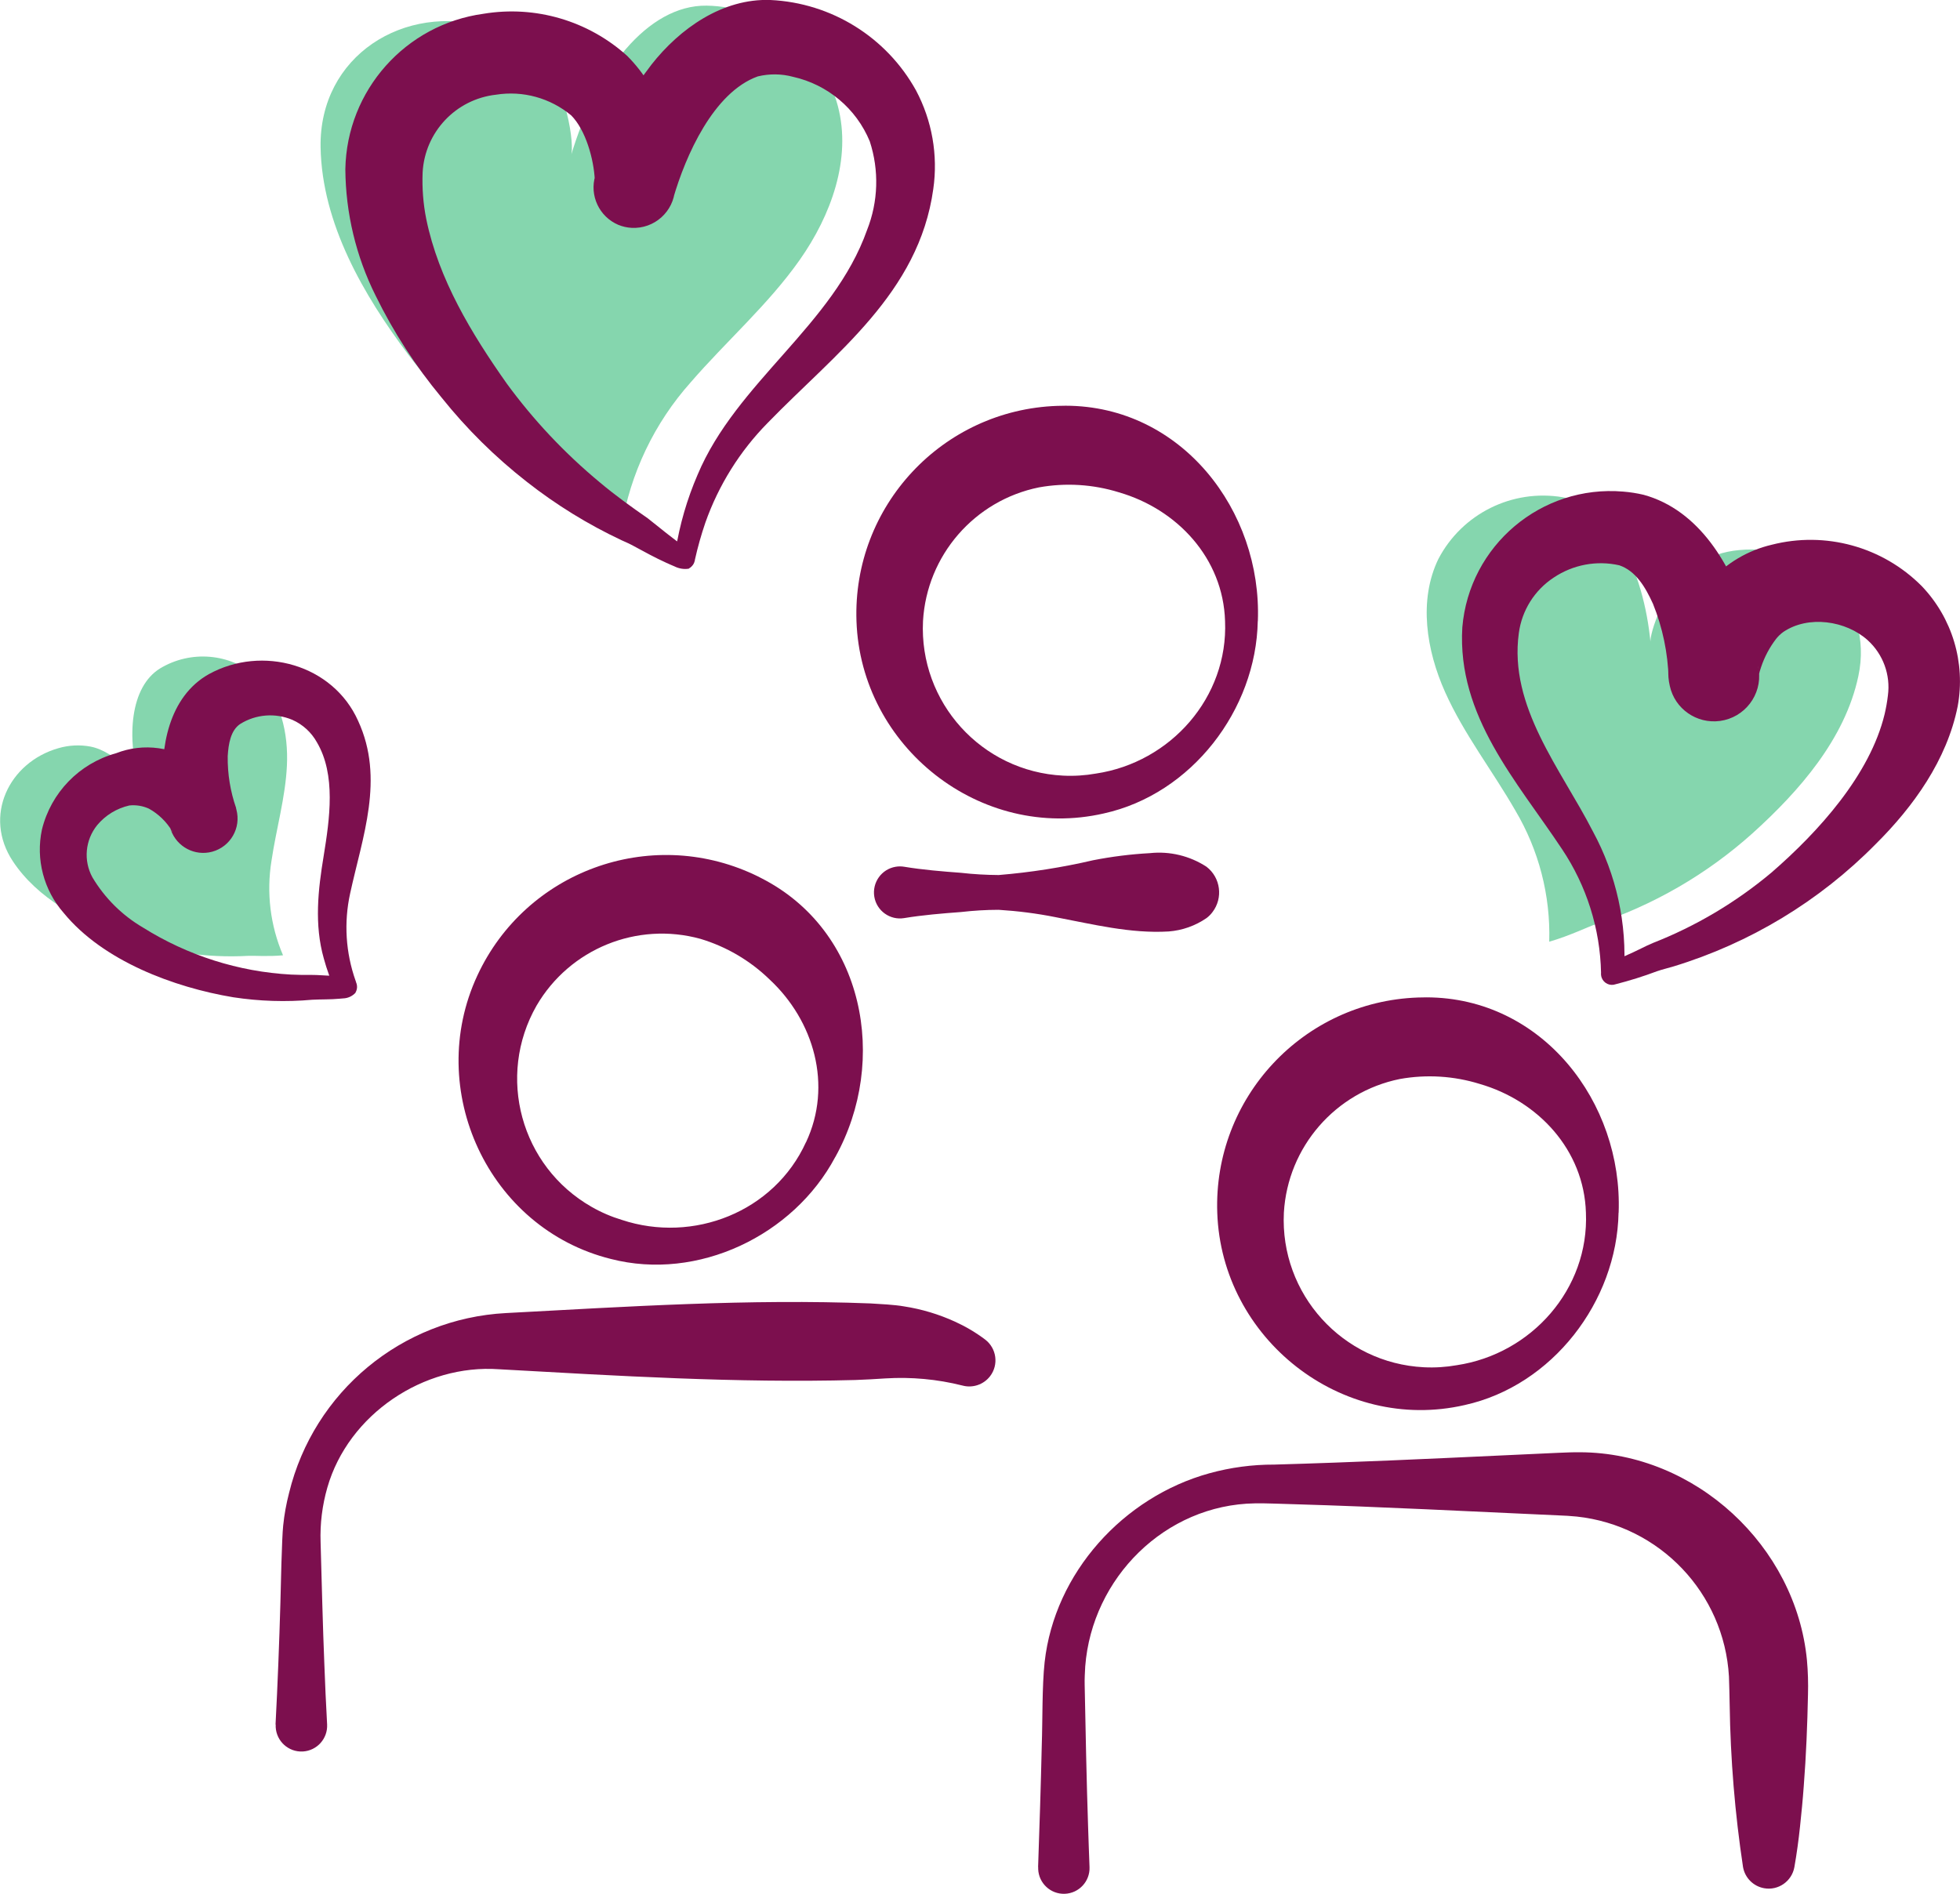 <?xml version="1.0" encoding="utf-8"?>
<svg xmlns="http://www.w3.org/2000/svg" id="Layer_1" data-name="Layer 1" viewBox="0 0 246.26 237.96">
  <defs>
    <style>
      .cls-1 {
        fill: #7c0f4e;
      }

      .cls-2 {
        fill: #85d6ae;
      }
    </style>
  </defs>
  <g id="b2p-strategy">
    <path id="Path_15275" data-name="Path 15275" class="cls-2" d="M78.06,66.31c-2.83-1.47-5.34-3.34-6.15-3.79-2.71-1.51-5.32-3.22-7.79-5.1-4.85-3.68-9.17-8.01-12.83-12.87-5.61-7.47-10.84-16.45-11.01-26.04-.2-11.49,10.54-18.22,21.11-15.09,2.22.65,4.26,1.8,5.95,3.38,3.97,3.76,4.87,11.65,4.4,12.76,3.1-10.49,9.6-18.95,17.04-18.85s14.6,5.42,16.49,12.61c1.75,6.64-.85,13.74-4.8,19.35s-9.19,10.17-13.68,15.36c-4.58,5.13-7.6,11.46-8.71,18.24v.05s-.02,0-.02,0Z"/>
    <path id="Path_15276" data-name="Path 15276" class="cls-2" d="M35.54,120.04c-1.88.17-3.72.03-4.26.06-5.43.31-10.86-.51-15.95-2.41-5.16-1.95-10.61-4.76-13.72-9.48-3.74-5.65-.52-12.41,5.73-14.2,1.31-.38,2.69-.45,4.03-.2,3.17.61,6.11,4.26,6.23,4.96-1.78-6.2-1.22-12.47,2.51-14.78,3.86-2.33,8.79-1.91,12.2,1.05,2.97,2.75,3.93,7.11,3.74,11.15s-1.35,7.97-1.94,11.98c-.65,4-.15,8.11,1.44,11.84v.03Z"/>
    <path id="Path_15277" data-name="Path 15277" class="cls-2" d="M194.65,118.29c.17-5.78-1.31-11.48-4.26-16.45-2.87-5-6.46-9.6-8.82-14.87s-3.36-11.54-.85-16.73c2.98-5.7,9.29-8.83,15.63-7.76,6.15,1.11,10.16,9.14,11.03,18.29-.21-.99,1.79-7.36,5.67-9.82,1.65-1.03,3.52-1.66,5.45-1.83,9.21-.89,17,6.39,14.99,15.83-1.67,7.89-7.43,14.45-13.26,19.72-5.76,5.18-12.54,9.1-19.9,11.52-.74.24-3.11,1.39-5.68,2.14v-.04Z"/>
    <path id="Path_15278" data-name="Path 15278" class="cls-1" d="M203.36,152.38c-.21,11.16-8.32,21.74-19.34,24.17-15.47,3.55-30.54-8.35-31.08-24.17-.5-14.43,10.79-26.54,25.22-27.04.35-.01.7-.02,1.06-.02,14.55.02,24.68,13.18,24.15,27.06ZM199.26,152.38c-.24-7.9-6.02-14.06-13.34-16.18-3.25-1.01-6.7-1.22-10.04-.62-8.1,1.64-14.09,8.54-14.57,16.79-.51,10.22,7.37,18.92,17.6,19.43,1.38.07,2.77-.02,4.13-.26,9.38-1.41,16.63-9.58,16.22-19.17h0Z"/>
    <path id="Path_15279" data-name="Path 15279" class="cls-1" d="M130.43,234.6c.17-4.89.35-10.36.46-15.29.11-3.08.03-7.43.36-10.45,1.25-11.25,9.9-20.76,20.7-23.74,2.65-.73,5.39-1.1,8.15-1.09,2.48-.06,5.18-.17,7.65-.25,8.81-.31,19.21-.83,28.03-1.23.91-.04,1.86-.08,2.77-.07,14.43.06,27.1,11.76,28.48,26.13.13,1.44.17,2.89.13,4.33-.08,3.82-.23,7.65-.53,11.47-.12,1.7-.29,3.4-.47,5.1s-.41,3.4-.71,5.1c-.32,1.78-2.02,2.97-3.8,2.65-1.35-.24-2.41-1.3-2.65-2.65-1.02-6.75-1.58-13.56-1.68-20.39-.03-1.06-.04-2.5-.09-3.56-.6-10.47-8.69-18.98-19.12-20.1-.75-.08-1.57-.12-2.33-.15-10.69-.48-22.46-1.09-33.13-1.4-1.41-.03-3.58-.14-4.97-.11-11.29.17-20.47,9.36-21.33,20.49-.04.66-.09,1.64-.07,2.29.11,5.65.24,12.19.43,17.83.06,1.7.11,3.4.18,5.1.07,1.78-1.32,3.28-3.1,3.35-1.78.07-3.28-1.32-3.35-3.1,0-.08,0-.17,0-.25h0Z"/>
    <path id="Path_15280" data-name="Path 15280" class="cls-1" d="M104.94,145.39c-5.24,9.86-17.26,15.62-28.19,12.8-15.4-3.83-23.45-21.27-16.77-35.62,6.08-13.1,21.63-18.78,34.72-12.7.32.15.64.3.95.47,12.97,6.6,16.04,22.93,9.29,35.06h0ZM101.27,143.53c3.36-7.15,1-15.27-4.58-20.46-2.44-2.37-5.42-4.12-8.68-5.1-7.97-2.2-16.42,1.24-20.59,8.38-5.08,8.89-1.99,20.21,6.9,25.29,1.2.69,2.48,1.24,3.8,1.64,9,2.99,19.16-1.01,23.14-9.75h0Z"/>
    <path id="Path_15281" data-name="Path 15281" class="cls-1" d="M34.62,216.68c.26-4.92.47-10.33.61-15.27.04-1.65.18-8.22.35-9.72.14-1.38.39-2.75.74-4.1,3.1-12.72,14.17-21.91,27.25-22.6,15.24-.81,30.55-1.81,45.82-1.21,1.17.07,3.02.16,4.19.37,2.22.34,4.37.99,6.41,1.92,1.34.61,2.61,1.36,3.79,2.25,1.44,1.1,1.72,3.16.62,4.6-.82,1.07-2.21,1.53-3.5,1.17-3.15-.79-6.4-1.09-9.64-.89-1.18.08-2.63.16-3.77.2-14.93.4-29.88-.52-44.79-1.35-9.46-.68-18.93,5.66-21.57,14.86-.64,2.23-.93,4.54-.85,6.86.12,4.29.29,11.01.47,15.27.09,2.54.21,5.09.35,7.64.09,1.78-1.27,3.3-3.06,3.4-1.78.09-3.3-1.27-3.4-3.06,0-.11,0-.23,0-.34h0Z"/>
    <g id="Group_14300" data-name="Group 14300">
      <path id="Path_15282" data-name="Path 15282" class="cls-1" d="M158.03,78.04c-.21,11.16-8.32,21.74-19.34,24.17-15.47,3.55-30.54-8.35-31.08-24.17-.5-14.43,10.79-26.54,25.22-27.04.35-.01.7-.02,1.06-.02,14.55.02,24.68,13.18,24.15,27.06ZM153.92,78.04c-.24-7.9-6.02-14.06-13.34-16.18-3.25-1.01-6.7-1.22-10.04-.62-8.1,1.64-14.09,8.54-14.57,16.79-.51,10.22,7.37,18.92,17.6,19.43,1.38.07,2.77-.02,4.13-.26,9.38-1.4,16.63-9.58,16.22-19.17h0Z"/>
      <path id="Path_15283" data-name="Path 15283" class="cls-1" d="M113.61,108.91c2.28.38,4.82.59,7.12.76,1.58.18,3.16.27,4.75.28,4-.33,7.96-.95,11.87-1.86,2.35-.46,4.73-.76,7.12-.89,2.5-.27,5.02.34,7.12,1.71,1.78,1.37,2.11,3.93.74,5.71-.21.28-.46.53-.74.74-1.41.97-3.05,1.55-4.75,1.68-4.8.29-9.55-.91-14.24-1.8-2.35-.47-4.73-.77-7.12-.92-1.59,0-3.17.1-4.75.28-2.3.17-4.84.38-7.12.76-1.78.3-3.47-.91-3.76-2.69s.91-3.47,2.69-3.76c.35-.06.72-.06,1.07,0h0Z"/>
    </g>
    <path id="Path_15284" data-name="Path 15284" class="cls-1" d="M86.57,71.45c-.62.11-1.26,0-1.82-.28-.36-.16-.72-.3-1.07-.47-1.39-.63-2.75-1.38-4.08-2.1-.39-.22-1.09-.54-1.51-.72-4.23-1.99-8.22-4.45-11.9-7.34-3.97-3.1-7.57-6.66-10.72-10.6-3.26-3.93-6.04-8.22-8.28-12.8-2.46-4.93-3.76-10.36-3.8-15.88.18-9.9,7.55-18.19,17.36-19.53,6.51-1.08,13.15.87,18.05,5.29,2.18,2.19,3.79,4.87,4.7,7.82.46,1.39.82,2.81,1.06,4.26.29,1.53.37,3.09.25,4.64-.16,2.86-2.6,5.04-5.45,4.89-.58-.03-1.14-.16-1.68-.38-2.39-1.02-3.64-3.68-2.89-6.17.37-1.23.79-2.44,1.26-3.64,1.42-3.71,3.37-7.18,5.8-10.32C85.4,3.6,90.77-.22,96.8,0c7.66.36,14.58,4.66,18.29,11.36,2.02,3.8,2.78,8.14,2.17,12.39-1.81,13.09-12.3,20.62-20.8,29.38-3.5,3.55-6.17,7.83-7.83,12.52-.52,1.52-.96,3.07-1.31,4.64l-.02.1v.05c-.05.19-.12.38-.24.54-.13.18-.3.34-.49.44h0ZM85.43,69.12c-.19.09-.36.22-.48.39-.11.15-.18.31-.21.49v-.06s.03-.11.03-.11c.02-.14.08-.52.11-.66.52-3.27,1.45-6.46,2.76-9.5,4.9-11.68,17.06-18.8,21.3-30.77,1.41-3.56,1.53-7.5.34-11.14-1.7-4.12-5.3-7.14-9.65-8.11-1.45-.39-2.97-.4-4.42-.05-5.55,1.99-9.07,9.93-10.64,15.37l-9.56-3.44c-.12.27-.2.55-.26.83-.01.06-.02.12-.02.14v.08c-.02.07,0,.04,0,0-.13-2.59-1.13-6.23-2.96-8.08-2.63-2.19-6.08-3.14-9.46-2.6-5.04.57-8.93,4.69-9.21,9.76-.08,1.97.07,3.94.46,5.88,1.55,7.56,5.68,14.37,10.1,20.64,3.37,4.61,7.3,8.78,11.7,12.43,1.91,1.61,3.97,3.09,6.02,4.51,1.56,1.23,3.1,2.52,4.72,3.65.11.07-.01,0-.1.01-.23,0-.44.13-.54.34h0Z"/>
    <path id="Path_15285" data-name="Path 15285" class="cls-1" d="M44.67,124.74c-.4.43-.95.69-1.54.71l-.46.04c-1.11.11-2.36.07-3.44.13-3.31.3-6.64.19-9.92-.31-7.45-1.24-16.36-4.56-21.3-10.59-2.52-2.87-3.54-6.76-2.74-10.49,1.14-4.64,4.69-8.3,9.3-9.58,3.47-1.36,7.39-.81,10.35,1.45,1.43.98,2.7,2.17,3.76,3.55.13.19.31.44.42.63.35.57.58,1.2.69,1.86.39,2.35-1.19,4.57-3.54,4.97-2.21.37-4.33-1.01-4.89-3.18-.39-1.54-.66-3.11-.8-4.7-.49-5.18.62-11.68,5.68-14.52,6.7-3.69,15.6-1.22,18.76,5.88,3.35,7.27.53,14.57-1.01,21.68-.8,3.65-.56,7.45.69,10.97l.04.11.02.06v.03c.09.19.12.4.12.61-.01.24-.08.47-.2.68h0ZM42.28,123.28c-.12.19-.2.42-.21.65,0,.2.03.4.1.58v-.03s-.04-.06-.04-.06c-.59-1.28-1.07-2.6-1.44-3.96-1.22-4.28-.73-8.64-.02-12.93.75-4.63,1.56-10.18-.86-14.27-.69-1.24-1.77-2.23-3.08-2.81-2.14-.9-4.58-.71-6.55.52-1.2.8-1.48,2.51-1.57,4.05-.03,2.22.33,4.43,1.06,6.52l-8.41,1.89c.04.27.12.53.22.78.04.1.09.2.16.29.02,0,0-.02,0-.04-.71-1.19-1.72-2.18-2.93-2.85-.77-.35-1.62-.49-2.46-.4-1.58.36-2.99,1.22-4.03,2.46-1.52,1.87-1.76,4.46-.61,6.57,1.55,2.6,3.73,4.77,6.34,6.3,5.61,3.52,12.01,5.56,18.62,5.92.83.04,1.66.05,2.49.04.98,0,1.75.09,2.67.11.4.02.82,0,1.22,0h.07c-.36.04-.65.3-.75.65h0Z"/>
    <path id="Path_15286" data-name="Path 15286" class="cls-1" d="M201.16,122.24c-.11-5.54-1.82-10.94-4.9-15.54-5.65-8.52-13.2-16.69-12.53-27.87.87-10.29,9.92-17.93,20.21-17.06.86.07,1.71.2,2.56.4,7.06,1.93,11.1,8.98,13.06,15.47.64,2.15,1.12,4.34,1.42,6.56.42,3.11-1.77,5.97-4.88,6.39-2.93.39-5.67-1.52-6.3-4.4-.17-.72-.23-1.46-.17-2.2.68-4.08,2.5-7.89,5.25-10.98,2.05-2.27,4.74-3.86,7.72-4.56,6.75-1.73,13.91.24,18.83,5.17,3.86,4.02,5.55,9.65,4.54,15.13-1.35,6.74-5.56,12.61-10.32,17.33-7.05,7.15-15.77,12.42-25.37,15.35-.62.19-1.47.39-2.09.61-1.7.64-3.43,1.18-5.19,1.63-.71.26-1.5-.11-1.76-.82-.07-.2-.1-.41-.08-.62h0ZM204.03,122.27v.04l-1.84-1.39c1.36-.51,2.7-1.09,4-1.74.47-.23.99-.49,1.48-.69,5.41-2.12,10.44-5.11,14.89-8.84,5.93-5.14,12.39-12.29,14.23-19.92.18-.77.32-1.55.41-2.33.35-2.6-.6-5.2-2.54-6.96-2.73-2.46-7.45-3.16-10.59-1.04-.35.25-.66.55-.92.88-.82,1.07-1.45,2.26-1.88,3.54-.14.38-.25.78-.32,1.18.02-.08.03-.16.03-.23.02-.41-.01-.82-.1-1.22l-11.23,1.74c-.09-3.23-.75-6.41-1.96-9.41-.96-2.12-2.17-4.15-4.24-4.85-2.84-.64-5.81-.08-8.23,1.54-2.41,1.58-4.01,4.13-4.39,6.98-1.27,9.27,5.28,17.07,9.3,24.91,2.96,5.45,4.32,11.62,3.9,17.81h0Z"/>
  </g>
</svg>